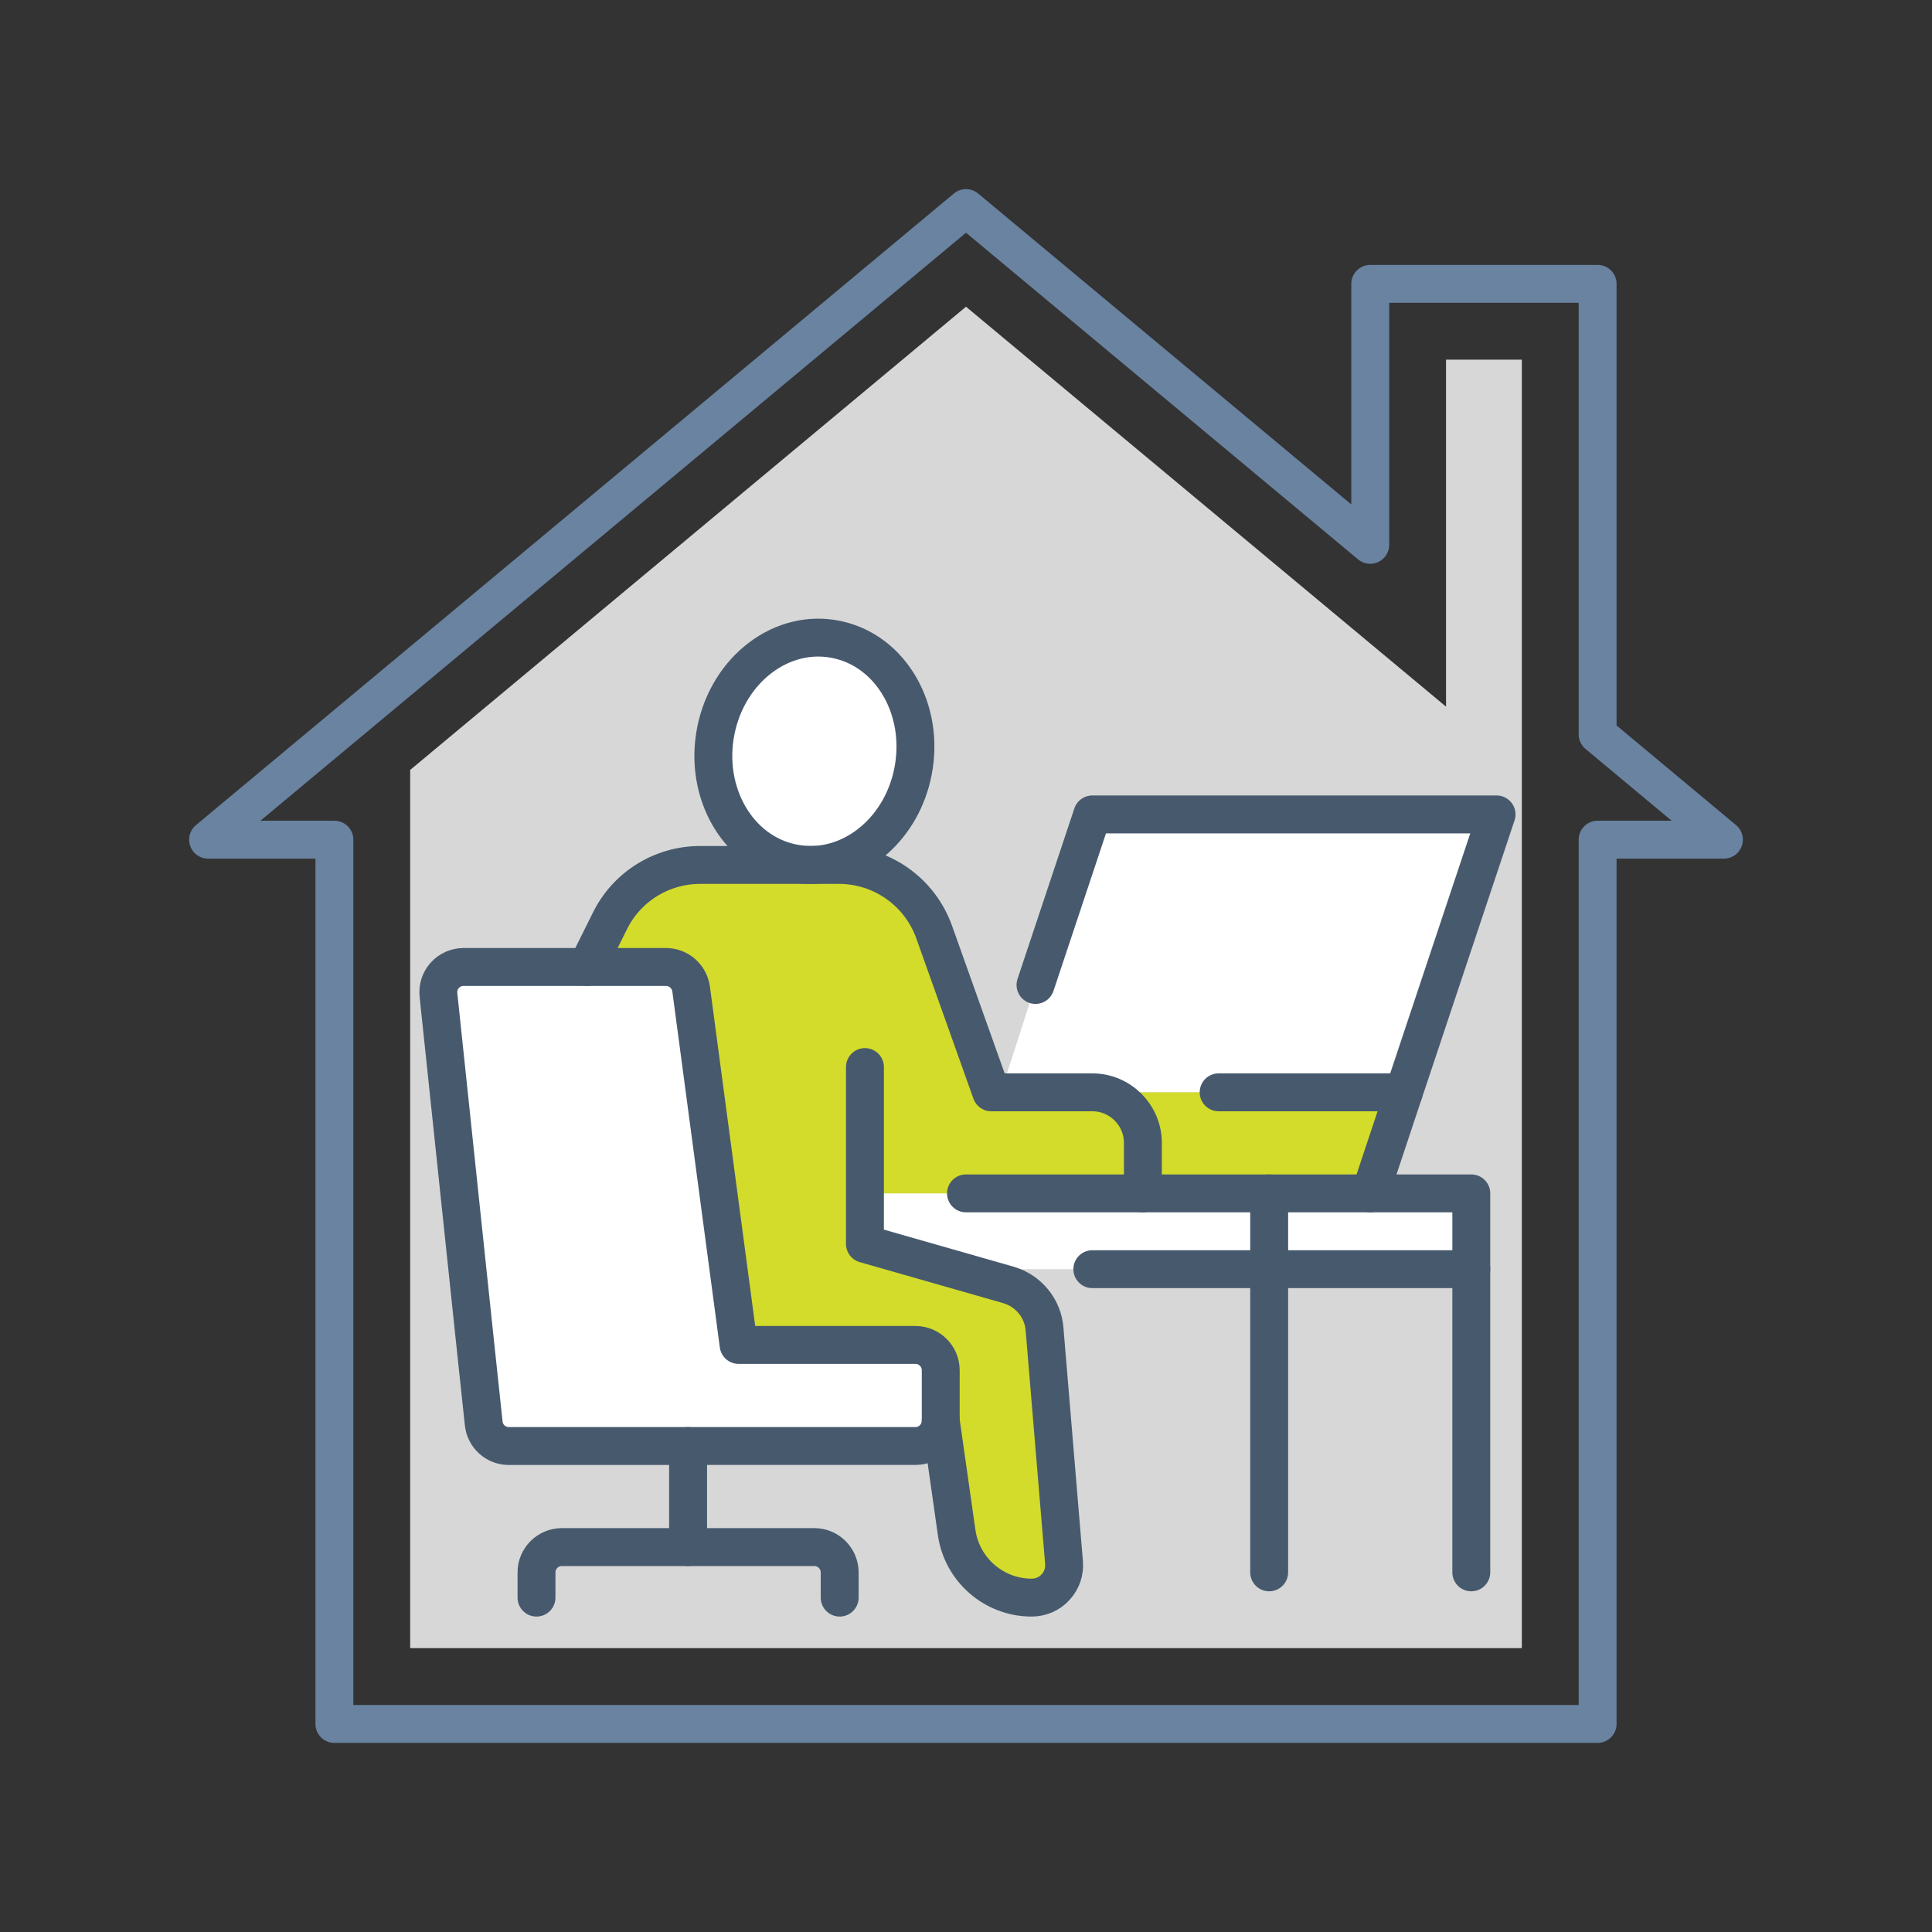 <?xml version="1.0" encoding="UTF-8"?>
<svg xmlns="http://www.w3.org/2000/svg" id="Icons" viewBox="0 0 650 650" width="180" height="180">
  <rect x="0" y="0" width="650" height="650" fill="#333333" stroke="none"/>
  <defs>
    <style>
      .cls-1 {
        fill: #d3db2b;
      }

      .cls-1, .cls-2, .cls-3 {
        stroke-width: 0px;
      }

      .cls-2 {
        fill: #d7d7d7;
      }

      .cls-4 {
        stroke: #6983a1;
      }

      .cls-4, .cls-5 {
        fill: none;
        stroke-linecap: round;
        stroke-linejoin: round;
        stroke-width: 12.75px;
      }

      .cls-5 {
        stroke: #47596d;
      }

      .cls-3 {
        fill: #fff;
      }
    </style>
  </defs>
  <polygon class="cls-2" points="138 554.5 138 259.03 325 103.19 486.5 237.74 486.5 121 512 121 512 554.5 138 554.5"/>
  <g>
    <g>
      <polygon class="cls-3" points="503.5 274 472.31 367.5 410 367.5 367.5 367.5 336.73 367.5 348.38 331.38 367.5 274 503.5 274"/>
      <polygon class="cls-3" points="495 401.5 495 427 427 427 427 401.5 461 401.5 495 401.5"/>
      <path class="cls-1" d="M472.31,367.5l-11.31,34h-76.5v-17c0-9.35-7.65-17-17-17h104.81Z"/>
      <polygon class="cls-3" points="427 401.5 427 427 367.5 427 320.75 427 291 418.5 291 401.5 325 401.5 384.5 401.5 427 401.5"/>
      <path class="cls-1" d="M291,401.5v17l29.75,8.5,18.44,5.27c6.8,1.95,11.73,7.9,12.24,14.96l6.55,78.45c.26,3.06-.76,6.03-2.81,8.25-2.04,2.3-5.01,3.57-8.07,3.57-12.67,0-23.46-9.35-25.25-21.93l-5.35-37.57v-17c0-4.67-3.83-8.5-8.5-8.5h-59.5l-15.98-119.76c-.6-4.25-4.17-7.4-8.5-7.4h-26.52l7.65-15.39c5.69-11.65,17.51-18.95,30.43-18.95h46.67c14.36,0,27.2,9.01,32.05,22.61l19.21,53.89h34c9.35,0,17,7.65,17,17v17h-93.5Z"/>
      <path class="cls-3" d="M316.5,461v17c0,4.67-3.83,8.5-8.5,8.5h-136.85c-4.33,0-7.99-3.32-8.41-7.65l-2.81-26.35-12.41-117.73c-.26-2.47.51-4.84,2.12-6.63,1.61-1.78,3.91-2.81,6.29-2.81h68.09c4.33,0,7.9,3.15,8.5,7.4l15.98,119.76h59.5c4.67,0,8.5,3.83,8.5,8.5Z"/>
      <path class="cls-3" d="M281.57,215.18c18.27,3.82,29.75,23.72,25.58,44.54-3.65,18.36-18.36,31.28-34.42,31.28-2.12,0-4.17-.25-6.29-.68-18.27-3.82-29.75-23.72-25.58-44.54,4.16-20.74,22.35-34.51,40.72-30.6Z"/>
    </g>
    <g>
      <polygon class="cls-4" points="537.5 247.06 537.5 95.5 461 95.5 461 183.31 325 70 70 282.5 112.5 282.5 112.5 580 537.5 580 537.5 282.5 580 282.5 537.5 247.06"/>
      <path class="cls-5" d="M281.57,215.18c-18.36-3.91-36.55,9.86-40.72,30.6-4.17,20.82,7.31,40.72,25.58,44.54,2.12.43,4.17.68,6.29.68,16.07,0,30.77-12.92,34.42-31.28,4.17-20.82-7.31-40.72-25.58-44.54Z"/>
      <polyline class="cls-5" points="495 529 495 427 495 401.5 461 401.5 427 401.5 384.5 401.5 325 401.5"/>
      <line class="cls-5" x1="472.31" y1="367.5" x2="410" y2="367.5"/>
      <polyline class="cls-5" points="427 401.5 427 427 427 529"/>
      <path class="cls-5" d="M231.5,486.5h-60.35c-4.33,0-7.99-3.32-8.41-7.65l-2.81-26.35-12.41-117.73c-.26-2.47.51-4.84,2.12-6.63,1.61-1.78,3.91-2.81,6.29-2.81h68.09c4.33,0,7.9,3.15,8.5,7.4l15.98,119.76h59.5c4.67,0,8.5,3.83,8.5,8.5v17c0,4.67-3.83,8.5-8.5,8.5h-76.5Z"/>
      <path class="cls-5" d="M282.5,537.5v-8.5c0-4.67-3.83-8.5-8.5-8.5h-85c-4.67,0-8.5,3.83-8.5,8.5v8.5"/>
      <line class="cls-5" x1="231.5" y1="520.5" x2="231.5" y2="486.5"/>
      <path class="cls-5" d="M197.5,325.34l7.65-15.39c5.69-11.65,17.51-18.95,30.43-18.95h46.67c14.36,0,27.2,9.01,32.05,22.61l19.21,53.89h34c9.35,0,17,7.65,17,17v17"/>
      <path class="cls-5" d="M291,359v59.5l29.75,8.5,18.44,5.27c6.8,1.95,11.73,7.9,12.24,14.96l6.55,78.45c.26,3.06-.76,6.03-2.81,8.25-2.04,2.3-5.01,3.57-8.07,3.57-12.67,0-23.46-9.35-25.25-21.93l-5.35-37.57"/>
      <polyline class="cls-5" points="461 401.5 472.31 367.5 503.5 274 367.5 274 348.38 331.38"/>
      <polyline class="cls-5" points="495 427 427 427 367.5 427"/>
    </g>
  </g>
</svg>
